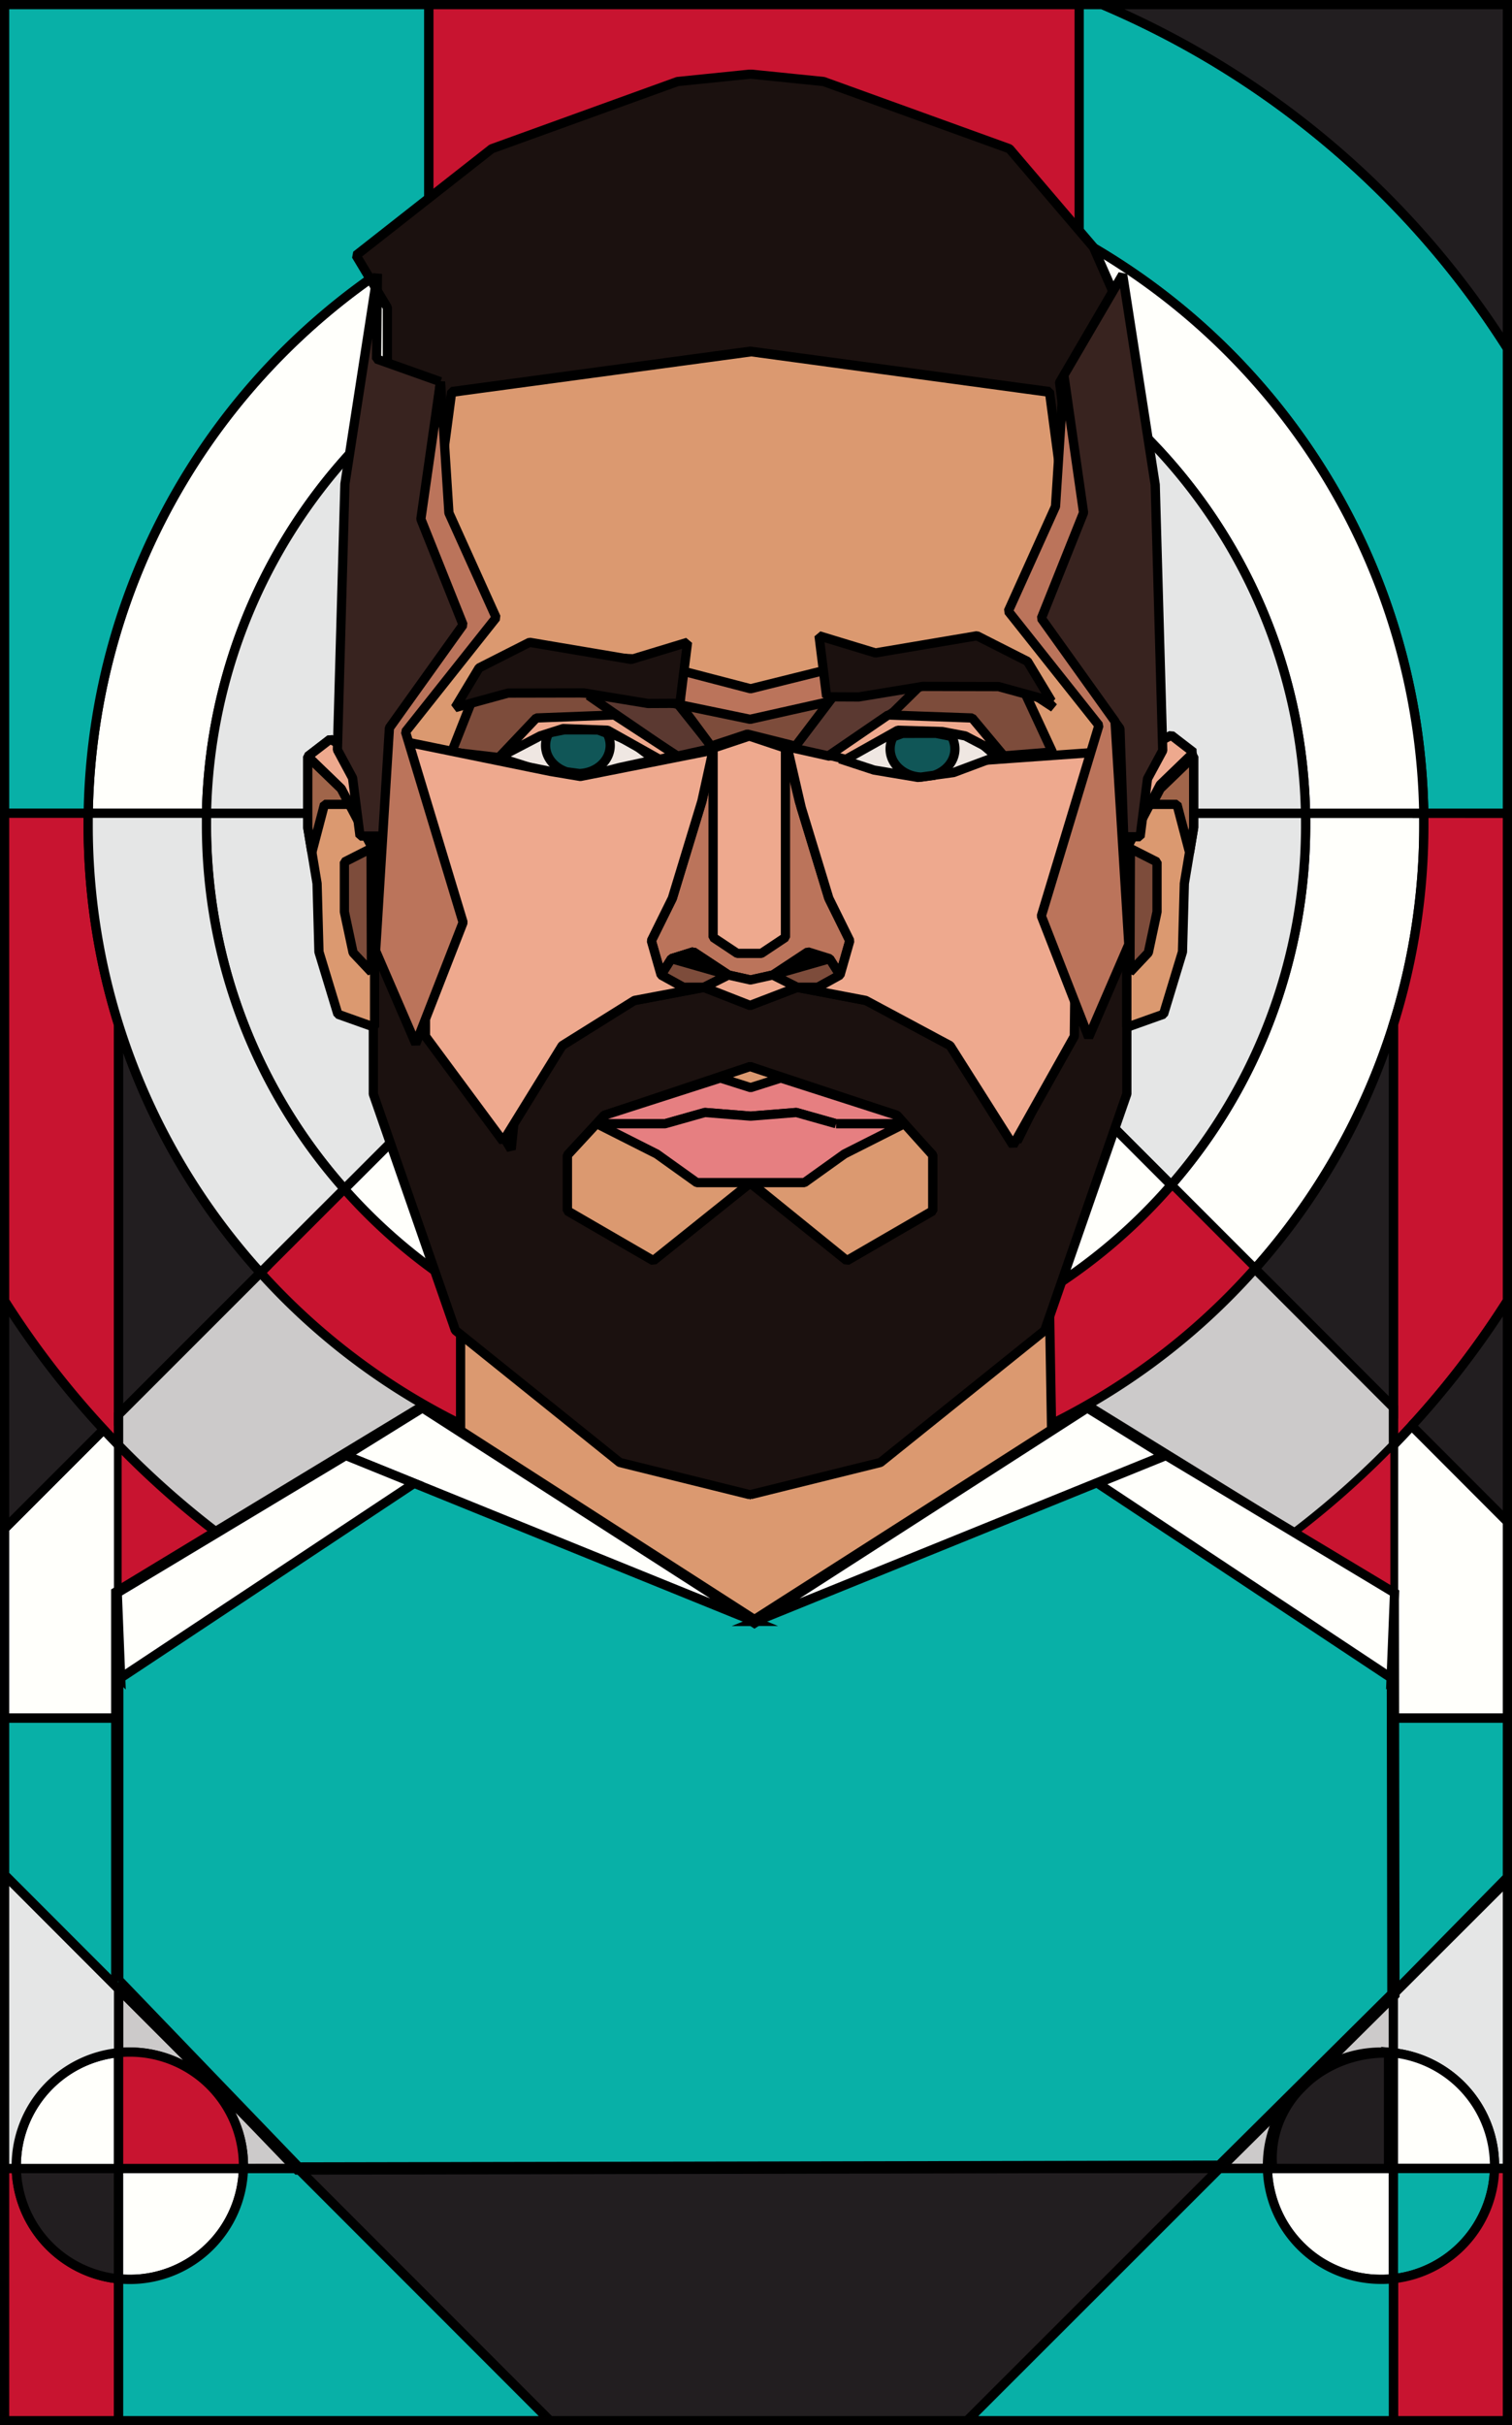 <svg xmlns="http://www.w3.org/2000/svg" viewBox="0 0 491.41 787.73"><rect x="0" y="0" width="491.41" height="787.73" fill="#333333" stroke="none"/><defs><style>.cls-1{fill:none}.cls-1,.cls-11,.cls-12,.cls-13,.cls-14,.cls-15,.cls-16,.cls-17,.cls-18,.cls-19,.cls-2,.cls-20,.cls-21,.cls-22,.cls-3,.cls-4,.cls-5,.cls-6,.cls-7,.cls-8{stroke:#000}.cls-1,.cls-2,.cls-3,.cls-4,.cls-5,.cls-6,.cls-7,.cls-8{stroke-miterlimit:10}.cls-1,.cls-11,.cls-12,.cls-13,.cls-14,.cls-15,.cls-16,.cls-17,.cls-18,.cls-19,.cls-2,.cls-20,.cls-21,.cls-22,.cls-3,.cls-4,.cls-6,.cls-7,.cls-8{stroke-width:3px}.cls-2{fill:#fffffb}.cls-3{fill:#cccaca}.cls-4,.cls-5{fill:#c81430}.cls-5{stroke-width:2px}.cls-6{fill:#08b0a7}.cls-7{fill:#221e20}.cls-8{fill:#e5e6e6}.cls-11{fill:#db9970}.cls-11,.cls-12,.cls-13,.cls-14,.cls-15,.cls-16,.cls-17,.cls-18,.cls-19,.cls-20,.cls-21,.cls-22{stroke-linejoin:bevel}.cls-12{fill:#1b110f}.cls-13{fill:#7d4c3b}.cls-15{fill:#bb745b}.cls-16{fill:#efe7e2}.cls-17{fill:#105657}.cls-18{fill:#e67f81}.cls-19{fill:#eea98e}.cls-20{fill:#a0654a}.cls-21{fill:#5b3931}.cls-22{fill:#38231f}</style></defs><g id="Layer_2" data-name="Layer 2"><g id="Layer_1-2" data-name="Layer 1"><path class="cls-1" d="M407.84 412.11a216.52 216.52 0 0 1-162.14 72.76v-38.42a178.24 178.24 0 0 0 134.93-61.56zM427 673.67l-7.9 7.9a37 37 0 0 1 7.9-7.9z"/><path class="cls-1" d="M407.84 412.11a216.52 216.52 0 0 1-162.14 72.76v-38.42a178.24 178.24 0 0 0 134.93-61.56zM38.54 646l58.3 58.33H79.11v-.89a36.92 36.92 0 0 0-36.91-36.93 34.24 34.24 0 0 0-3.66.18zM396.29 704.32l22.76-22.75a36.77 36.77 0 0 0-7.18 21.86v.89zM427 673.67l-7.9 7.9a37 37 0 0 1 7.9-7.9zM452.87 647.77v19a32.08 32.08 0 0 0-4.06-.24 36.78 36.78 0 0 0-21.81 7.13z"/><path class="cls-1" d="M407.84 412.11a216.52 216.52 0 0 1-162.14 72.76v-38.42a178.24 178.24 0 0 0 134.93-61.56zM38.54 646l58.3 58.33H79.11v-.89a36.92 36.92 0 0 0-36.91-36.93 34.24 34.24 0 0 0-3.66.18zM396.29 704.32l22.76-22.75a36.77 36.77 0 0 0-7.18 21.86v.89zM427 673.67l-7.9 7.9a37 37 0 0 1 7.9-7.9zM452.87 647.77v19a32.08 32.08 0 0 0-4.06-.24 36.78 36.78 0 0 0-21.81 7.13z"/><path class="cls-2" d="M462.76 267.81a216.11 216.11 0 0 1-54.92 144.3l-27.21-27.22a177.94 177.94 0 0 0 43.71-117.08v-3.67h38.43c-.03 1.22-.01 2.46-.01 3.67z"/><path class="cls-3" d="M427 673.66a36.78 36.78 0 0 1 21.85-7.15 32.08 32.08 0 0 1 4.06.24v-19zm-7.91 7.91l7.9-7.9a37 37 0 0 0-7.94 7.9zm0 0l-22.76 22.75h15.6v-.89a36.77 36.77 0 0 1 7.12-21.86zM96.84 704.32L38.54 646v20.7a34.24 34.24 0 0 1 3.66-.18 36.92 36.92 0 0 1 36.92 36.92v.89z"/><path class="cls-4" d="M489.91 264.14v158.37a289.84 289.84 0 0 1-31.1 40.59c-1.95 2.14-3.94 4.23-5.94 6.29v-136.6a217.25 217.25 0 0 0 9.89-65v-3.67z"/><path class="cls-5" d="M407.84 412.11a216.52 216.52 0 0 1-162.14 72.76v-38.42a178.24 178.24 0 0 0 134.93-61.56z"/><path class="cls-2" d="M139.38 78.54v45.71a178.37 178.37 0 0 0-72.27 139.89H28.67a217 217 0 0 1 110.71-185.6z"/><path class="cls-6" d="M489.91 113.12v151h-27.18a217 217 0 0 0-112-186.32V1.5h7.55a290.06 290.06 0 0 1 131.63 111.62z"/><path class="cls-7" d="M489.91 1.5v111.62A290.06 290.06 0 0 0 358.29 1.5z"/><path class="cls-6" d="M139.38 1.5v77A217 217 0 0 0 28.67 264.14H1.5V1.5z"/><path class="cls-2" d="M452.87 558v89.76L427 673.66a37 37 0 0 0-7.9 7.9l-22.76 22.75H96.84L38.54 646v-88z"/><path class="cls-8" d="M489.91 610.75v93.57h-4.2v-.89a36.89 36.89 0 0 0-32.86-36.68v-19z"/><path class="cls-2" d="M485.73 703.43v.89h-32.86v-37.57a36.89 36.89 0 0 1 32.86 36.68zM452.87 704.32v35.79a32.08 32.08 0 0 1-4.06.24 36.92 36.92 0 0 1-36.92-36z"/><path class="cls-6" d="M485.71 704.32a36.9 36.9 0 0 1-32.84 35.79v-35.79z"/><path class="cls-4" d="M489.91 704.32v81.91h-37v-46.12a36.9 36.9 0 0 0 32.84-35.79z"/><path class="cls-7" d="M396.29 704.32l-81.96 81.91H178.71l-81.87-81.91h299.45z"/><path class="cls-4" d="M38.54 740.17v46.06H1.5v-81.91h3.8a36.91 36.91 0 0 0 33.24 35.85z"/><path class="cls-7" d="M38.54 704.32v35.85A36.91 36.91 0 0 1 5.3 704.32z"/><path class="cls-2" d="M79.11 704.32a36.91 36.91 0 0 1-36.91 36q-1.85 0-3.66-.18v-35.82zM38.54 666.69v37.63H5.3v-.89a36.92 36.92 0 0 1 33.24-36.74z"/><path class="cls-8" d="M38.54 646v20.7a36.92 36.92 0 0 0-33.26 36.73v.89H1.5v-95.4z"/><path class="cls-6" d="M38.54 558.01v87.98L1.5 608.92v-50.91h37.04zM452.87 558.01v89.37l37.04-37.66v-51.71h-37.04z"/><path class="cls-2" d="M38.54 469.39V558H1.5v-61.51l32.21-32.2c1.58 1.71 3.2 3.43 4.83 5.1z"/><path class="cls-7" d="M33.71 464.29L1.5 496.49v-74a287.89 287.89 0 0 0 32.21 41.8z"/><path class="cls-4" d="M38.54 332.83v136.56c-1.63-1.67-3.25-3.38-4.83-5.1A287.89 287.89 0 0 1 1.5 422.51V264.14h27.17v3.67a216.88 216.88 0 0 0 9.87 65.02z"/><path class="cls-7" d="M84.66 413.36l-46.12 46.1V332.83a216.83 216.83 0 0 0 46.12 80.53z"/><path class="cls-5" d="M245.7 446.45v38.42a216.58 216.58 0 0 1-161-71.51l27.24-27.21a178.1 178.1 0 0 0 133.76 60.3z"/><path class="cls-2" d="M462.73 264.14H424.3a178.36 178.36 0 0 0-73.56-140.83V77.82a217 217 0 0 1 111.99 186.32z"/><path class="cls-4" d="M350.74 1.5v76.32a217.3 217.3 0 0 0-211.36.72V1.5z"/><path class="cls-2" d="M350.74 77.82v45.49a178.7 178.7 0 0 0-211.36.94V78.54a217.3 217.3 0 0 1 211.36-.72z"/><path class="cls-8" d="M424.34 267.81a177.94 177.94 0 0 1-43.71 117.08L260 264.14h164.3c.03 1.22.04 2.46.04 3.67z"/><path class="cls-2" d="M380.63 384.89a178.62 178.62 0 0 1-268.73 1.26L234 264.14h26z"/><path class="cls-8" d="M234 264.14l-122.06 122a177.93 177.93 0 0 1-44.87-118.33v-3.67z"/><path class="cls-2" d="M489.91 494.22V558h-37v-88.61c2-2.06 4-4.15 5.94-6.29z"/><path class="cls-7" d="M489.91 422.51v71.71l-31.1-31.12a289.84 289.84 0 0 0 31.1-40.59zM452.87 332.79v124.37l-45-45.05a216.65 216.65 0 0 0 45-79.32z"/><path class="cls-3" d="M452.87 457.16v12.23a288.21 288.21 0 0 1-207.17 87.47v-72a216.52 216.52 0 0 0 162.14-72.76z"/><path class="cls-5" d="M452.87 469.39V558H245.7v-1.15a288.21 288.21 0 0 0 207.17-87.46zM245.7 556.86V558H38.54v-88.61a288.17 288.17 0 0 0 207.16 87.47z"/><path class="cls-8" d="M111.9 386.15l-27.24 27.21a216.19 216.19 0 0 1-56-145.55v-3.67h38.45v3.67a177.93 177.93 0 0 0 44.79 118.34z"/><path class="cls-4" d="M79.12 703.43v.89H38.54v-37.63a34.24 34.24 0 0 1 3.66-.18 36.92 36.92 0 0 1 36.92 36.92z"/><path class="cls-7" d="M450.39 666.82h.89v37.49h-37.63a31.75 31.75 0 0 1-.18-3.38c0-18.84 16.53-34.11 36.92-34.11z"/><path class="cls-6" d="M178.71 786.23H38.54v-46.06q1.82.18 3.66.18a36.91 36.91 0 0 0 36.91-36h17.73z"/><path class="cls-8" d="M424.3 264.14H67.11a178.63 178.63 0 0 1 357.19 0z"/><path class="cls-3" d="M245.7 484.87v72a288.17 288.17 0 0 1-207.16-87.48v-9.93l46.12-46.1a216.58 216.58 0 0 0 161.04 71.51z"/><path class="cls-6" d="M452.87 740.11v46.12H314.33l82-81.91h15.6a36.92 36.92 0 0 0 36.92 36 32.08 32.08 0 0 0 4.02-.21z"/><path fill="#db9970" stroke-width="3" stroke-miterlimit="10" stroke="#000" d="M149.69 368.86v127.63l96.01 60.37 96.44-71.75-2.45-141.18-190 24.93z"/><path stroke-width="4" fill="#08b0a7" stroke-miterlimit="10" stroke="#000" d="M38.11 643.68V517.37l99.2-60.1 107.89 69.35 108.53-69.34 98.93 61.01.21 129.48-56.44 55.98-299.59.57-58.29-60.55"/><path class="cls-2" d="M245.2 526.62l-110.58-44.86-22.24-9.02 24.93-15.47 107.89 69.35z"/><path class="cls-2" d="M39.22 544.99l95.4-63.23-22.24-9.02-74.27 44.63 1.11 27.62zM452.13 544.99l-95.4-63.23 22.24-9.02 74.27 44.63-1.11 27.62zM245.49 526.64l110.58-44.87 22.24-9.02-24.93-15.46-107.89 69.35z"/><path class="cls-11" d="M145.14 127.64l-18.09 109.3 4.1 48.42 79.7-66.96 8.49 8.26 11.76 15.69 11.77-3.92 15.68 3.92 10.46-15.69 4.57-7.19 3.18-2.53 84.95 54.35v-69.83l-8.24-72.38-109.29-14.83-99.04 13.39z"/><path class="cls-12" d="M361.78 271.29l.18 36-31.38 63.42-12.65-31.07-36.58-14.69-11.69-2.23-10.56-2-15.32 5.87-15-5.87-10.56 2-12 2.26-36.59 14.69-3.49 33.68-39.56-66 3.37-36h-8.61v84L148 432.09 201.41 475l42.26 10.46v.05h.22v-.05L286.16 475l53.38-42.87 26.69-76.84v-84zm-58.64 122l-27.9 16.17-31.33-25.12v-.21l-.13.11-.12-.11v.21l-31.33 25.12-27.91-16.17v-18.08l12-12.95 37.74-12.11 9.66-3.74 9.66 3.74 37.75 12.11 11.95 12.95z"/><path class="cls-13" d="M251.14 316.68l7.96 4h6.68l7.23-4-3.35-5.3-7.12-2.22-11.4 7.52z"/><path class="cls-14" d="M251.14 316.68l18.52-5.3-7.12-2.22-11.4 7.52z"/><path class="cls-15" d="M269.38 291.77l-9.6-31.53-3.97-16.59-11.83-4.42v-.03l-.04.01-.04-.01v.03l-11.83 4.42-3.96 16.59-9.6 31.53-6.82 13.78 3.18 11.13 3.35-5.3 7.12-2.22 11.4 7.52 7.16 1.59v.02l.04-.01.04.01v-.02l7.16-1.59 11.4-7.52 7.12 2.22 3.35 5.3 3.18-11.13-6.81-13.78z"/><path class="cls-13" d="M236.74 316.68l-7.96 4h-6.67l-7.24-4 3.35-5.3 7.12-2.22 11.4 7.52z"/><path class="cls-14" d="M236.74 316.68l-18.52-5.3 7.12-2.22 11.4 7.52z"/><path class="cls-16" d="M214.38 246.47l-8.94-5.85-10.63-3.98h-12.02l-11.32 2.22-9.34 7.18 15.27 4.88 11.61 1.58 12.38-3.22 12.99-2.81z"/><path class="cls-17" d="M183.42 237.05l-5 1a8.16 8.16 0 0 0-1.1 4.07c0 3.92 2.85 7.27 6.84 8.57l4.16.56c5.6-.21 10-4.22 10-9.13a8.14 8.14 0 0 0-1-3.92l-3.06-1.15z"/><path class="cls-11" d="M114.98 244.09l-7.68-3.99-7.28 5.6v23.06l3.03 18.19.61 22.21 6.15 20.25 11.93 4.25v-62.37l-2.22-18.3-4.54-8.9z"/><path class="cls-13" d="M146.79 244.27l15.34 1.77 9.34-6.84 11.32-2.56h12.02l10.63 4.58 8.94 6.74 17.38-4.31-14.38-16.34-1.31-3.92h-61.04l-8.24 20.88zM342.03 244.25l-18.16 1.45-7.7-6.5-11.32-2.56h-12.02l-10.63 4.58-8.94 6.74-17.39-4.31 8.57-8.49 9.14-10.76 57.3-4.15 11.15 24z"/><path class="cls-11" d="M212.33 409.44l31.64-25.33 31.27 25.33 27.9-16.17V375.2l-11.63-12.94-47.73-15.85-47.4 15.85-11.96 12.94v18.07l27.91 16.17z"/><path class="cls-18" d="M291.51 362.26l-37.74-12.12-9.82 3.12-9.83-3.12-37.74 12.12-2.4 2.72h22.19l12.92-3.65 14.86 1.19 14.85-1.19 12.92 3.65h22.19l-2.4-2.72z"/><path class="cls-18" d="M271.72 364.98l-12.92-3.65-14.85 1.19-14.86-1.19-12.92 3.65h-22.19l19.47 9.83 13.01 9.3h34.98l13-9.3 19.47-9.83h-22.19z"/><path class="cls-19" d="M231.76 243.65l-3.65 16.59-9.6 31.53-6.82 13.78 3.18 11.13 7.24 4h6.67l7.96-4 7.16 1.61 7.24-1.61 7.96 4h6.68l7.23-4 3.18-11.13-6.81-13.78-8.98-29.48-4.53-19.62 45.05 6.6 9.26-1.64 48.97-3.48-9.47 48.36-.52 44.08-19.89 35.4-20.49-32.37-27.43-14.69-22.25-4.25-15.32 5.87-15-5.87-22.56 4.25-23.51 14.69-19.19 31.07-25.24-34.1v-44.08l-10.6-52.41 51.12 10.44 9.82 1.65 43.14-8.54zM121.74 276.81l-10.86-20.63-10.86-10.48 7.28-5.6 7.68 3.99 4.54 8.9 2.22 23.82z"/><path class="cls-20" d="M100.02 268.76l1.34 8.05 4.09-15.56h8.1l-2.67-5.07-10.86-10.48v23.06z"/><path class="cls-13" d="M120.72 315.75l-5.96-6.32-2.83-13.27v-16.18l8.66-4.39.13 40.16z"/><path class="cls-11" d="M372.99 244.09l7.68-3.99 7.28 5.6v23.06l-3.03 18.19-.61 22.21-6.15 20.25-11.93 4.25v-62.37l2.22-18.3 4.54-8.9z"/><path class="cls-19" d="M366.23 275.5l10.86-20.63 10.86-10.47-7.28-5.6-7.68 3.98-4.54 8.9-2.22 23.82z"/><path class="cls-20" d="M387.95 268.76l-1.34 8.05-4.09-15.56h-8.1l2.67-5.07 10.86-10.48v23.06z"/><path class="cls-13" d="M367.25 315.75l5.96-6.32 2.83-13.27v-16.18l-8.66-4.39-.13 40.16z"/><path class="cls-16" d="M272.94 246.47l8.94-5.85 10.63-3.98h12.01l11.33 2.22 8.02 6.84-13.95 5.22-11.62 1.58-14.26-2.39-11.1-3.64z"/><path class="cls-17" d="M304.2 238.19l5.05 1a8.2 8.2 0 0 1 1.1 4.08c0 3.92-2.84 7.26-6.84 8.56l-4.16.57c-5.59-.22-10.05-4.22-10.05-9.13a8.16 8.16 0 0 1 1-3.93l3.05-1.14z"/><path class="cls-19" d="M231.76 243v61.44l7.84 5.22h7.84l7.84-5.22V243l-11.76-3.92-11.76 3.92z"/><path class="cls-21" d="M198.95 231.22l-7.65-5.3 27.83 1.27L231.76 243l-11.77 2.62-21.04-14.4zM290.42 231.22l9.4-9.26-29.57 3.88L257.9 243l11.76 2.62 20.76-14.4z"/><path class="cls-19" d="M269.51 245.31l19.12-13.08 27.32.97 10.38 12.42-12.62-6.6-7.43-1.41-14.49-.43-16.88 9.47-5.4-1.34zM219.77 245.31l-20.09-13.08-25.38.97-12.17 12.84 13.44-7.02 7.43-2.38 14.49.54 16.89 9.47 5.39-1.34z"/><path class="cls-12" d="M361.95 117.22l-.57-23.25-6.03-13.7-27.27-31.95-60.41-21.84-23.62-2.4v-.02l-.11.01-.1-.01v.02l-23.63 2.4-60.4 21.84-44.09 34.62 10.17 16.95v76.23l-4.55 47.27-7.47 20.7 4.79 8.9 2.35 18.3h4.69l1.67-34.11 19.42-37.11-5.46-31.64 5.48-41.25 97.03-13.11 97.23 13.11 5.49 41.25-3.67 32.12 17.63 36.63 1.19 34.11h5.16l2.35-18.3 4.79-8.9-6.76-18.12v-39.98l-5.3-68.77z"/><path class="cls-13" d="M219.34 226.66l24.77 2.42 26.86-3.11-12.42 16.38-15.68-3.92-11.77 3.92-9.56-12.91"/><path class="cls-15" d="M243.94 223.71l26.34-6.54-.52 10.65-25.98 5.81-25.39-5.26.21-11.26 25.34 6.6z"/><path class="cls-22" d="M344.38 124.22l20.49-35.04 10.58 68.26 2.44 86.33-4.94 9.16-2.41 18.85h-5.32l-1.23-35.13-27-36.7 12.62-34.1-5.23-41.63zM143.17 123.99l-20.79-7.39.29-27.66-10.57 68.26-2.44 86.33 4.93 9.16 2.42 18.86h9.32l3.76-30.68 20.42-37.93-12.57-37.32 5.23-41.63z"/><path class="cls-15" d="M122.08 308.83l13.05 30.2 15.38-39.43-18.72-61.9 29.46-37.1-15.35-34-2.73-42.61-6.39 44.61 13.73 34.34-23.95 33.47-4.48 72.42zM366.87 306.73l-13.05 30.2-15.38-39.42 18.72-61.91-29.46-37.09 15.35-34 2.73-42.62 6.39 44.62-13.73 34.33 23.95 33.47 4.48 72.42z"/><path class="cls-12" d="M221.97 215.69l-1 12.75-31.24-3.38-25.91-2.36-15.88 7.12 10.43-13.38 34.32-3.11 22.05 1.11 7.23 1.25zM267.74 215.69l2.02 8.13 30.27-3.52 26.22-1.08 16.19 10.6-16.19-16.49h-28.56l-21.95.73-8 1.63z"/><path class="cls-12" d="M220.97 228.44l2.48-19.82-18.33 5.57-33-5.57-16.42 8.32-7.76 12.88 17.18-4.71 24.61-.05 20.83 3.43 10.41-.05zM268.67 226.32l-2.48-19.82 18.33 5.57 33-5.57 16.42 8.32 7.77 12.89-17.19-4.71-24.61-.06-20.83 3.43-10.41-.05z"/></g></g></svg>